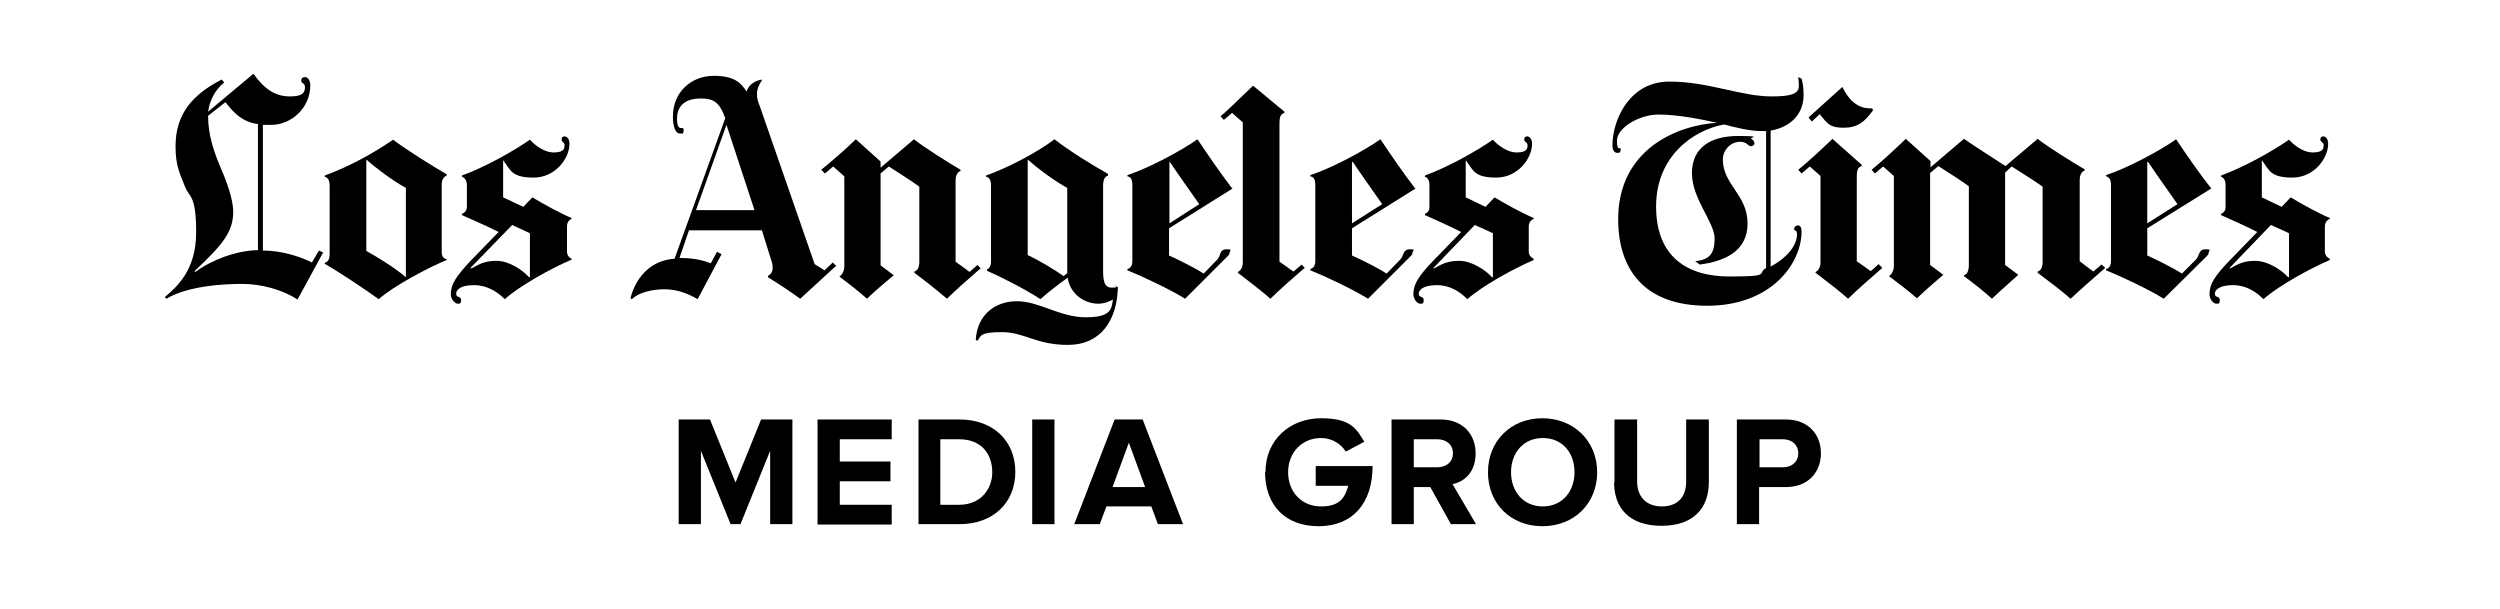 <?xml version="1.0" encoding="UTF-8"?>
<svg id="Layer_1" xmlns="http://www.w3.org/2000/svg" version="1.1" viewBox="0 0 606.7 147.8">
  <!-- Generator: Adobe Illustrator 29.8.1, SVG Export Plug-In . SVG Version: 2.1.1 Build 2)  -->
  <defs>
    <style>
      .st0 {
        fill: none;
      }
    </style>
  </defs>
  <g>
    <g>
      <path d="M36.1,72.5"/>
      <path d="M510.8,65.1c-2.1,1.8-6.3,5.5-8.3,7.4-1.8-1.6-5.7-4.6-8-6.3v-.3c.7-.2,1.2-.9,1.2-2.4v-18.2c-1.9-1.4-5.5-3.6-7.5-4.9l-1.6,1.5v22.4l3.2,2.4s-4.4,3.9-6.4,5.8c-1.8-1.7-4.4-3.7-6.8-5.5v-.2c.7-.2,1.2-.9,1.2-2.5v-19.1c-1.9-1.4-5.4-3.6-7.4-4.9l-2,1.7v22.3l3.2,2.4s-4.3,3.6-6.4,5.7c-2-1.8-4.2-3.4-6.8-5.4h0c.7-.4,1.2-1.4,1.2-2.4v-21.9l-2.6-2.3-2,1.7-.8-.9c2-1.6,5.5-4.8,8.3-7.5l6,5.4v1.5l8.1-6.9c2.6,1.8,10.1,6.6,10.1,6.6l7.8-6.6c2.5,2,8.2,5.5,11.4,7.4v.3c-1,.3-1.2,1.6-1.2,2.3v19.7l3.3,2.5,2-1.7.9.8h0Z"/>
      <path d="M454.6,26.7c-2.1,2.9-3.8,4.3-7.2,4.3s-3.9-1-5.8-3.3l-1.9,1.8-.8-1,8.2-7.4c2.3,4.7,5.1,5.3,7.3,5.2v.3c.1,0,.1,0,.1,0Z"/>
      <path d="M456.7,65.1c-2.3,2-6.1,5.3-8.2,7.4-2-1.8-5.3-4.3-7.9-6.3v-.2c.7-.3,1.2-1.2,1.2-2.3v-21l-2.6-2.3-2,1.7-.8-.9c2-1.6,5.5-4.8,8.3-7.5l7.1,6.3v.3c-.9.3-1.2.8-1.2,2.8v20.3l3.4,2.4,1.9-1.7.9.9h0Z"/>
      <path d="M316.5,65.1c-2.3,2-6.1,5.3-8.2,7.4-2-1.8-5.3-4.3-7.9-6.3v-.2c.7-.3,1.2-1.2,1.2-2.3V29.7l-2.6-2.3-2,1.7-.8-.9c2-1.6,5-4.7,7.9-7.4l7.6,6.3v.3c-.9.3-1.2.8-1.2,2.8v33.3l3.4,2.4,2-1.7.8.9h0Z"/>
      <path d="M238,65.1c-2.1,1.8-6.3,5.5-8.2,7.4-1.8-1.6-5.6-4.6-7.9-6.3v-.3c.7-.2,1.2-.9,1.2-2.4v-18.2c-1.9-1.4-5.4-3.6-7.4-4.9-.4.3-1.5,1.3-2,1.7v22.3l3.2,2.4s-4.4,3.6-6.5,5.7c-2-1.8-4.1-3.4-6.7-5.4h0c.7-.4,1.2-1.4,1.2-2.4v-21.9l-2.7-2.4-2,1.7-.9-.9c2-1.6,5.6-4.7,8.4-7.4l6,5.4v1.5l8.1-6.9c2.5,2,8.1,5.5,11.3,7.4v.3c-1,.3-1.2,1.6-1.2,2.3v19.7l3.4,2.5,1.9-1.7.9.9h0Z"/>
      <path d="M565.4,63.1c-5.1,2.2-12.5,6.3-16.1,9.5-1.8-1.8-4.2-3.4-7.4-3.4s-4.4,1.1-4.4,2.1,1.2.5,1.2,1.5-.3.9-.9.9-1.6-1-1.6-2.3c0-2.4,1.2-4.4,5-8.3l6.6-6.8c-2.7-1.4-6.6-3.1-8.8-4.1v-.3c.6-.2,1.1-.8,1.1-1.6v-5.6c0-.6-.3-1.6-1.1-1.8v-.3c5.5-2,12.5-5.9,16.5-8.7.9,1,3.2,3.1,5.8,3.1s2.6-1.1,2.6-1.8-.8-.7-.8-1.3.3-.8.7-.8c.6,0,1.2.6,1.2,1.8,0,3.5-3.4,8.2-8.7,8.2s-5.6-1.8-7.3-4.1h-.1v8.9l4.8,2.3,2.2-2.3c2.3,1.4,7,4,9.5,5v.2c-.5.2-1.2.8-1.2,1.8v6.2c0,.9.7,1.5,1.2,1.7v.3h0ZM555.5,67.2v-10.6c-1.2-.6-3.1-1.4-4.4-2l-10.1,10.5h.3c1.5-.8,2.9-1.8,6-1.8s6.5,2.3,8,4h.1c0,0,0,0,0,0Z"/>
      <path d="M536.7,45.7l-15.6,9.7v6.6c2,.9,6.3,3,8.4,4.4l3.4-3.4c.9-.9.6-2.5,2.3-2.5s.8.3.8.8-.4.8-.7,1.1l-10.2,10.1c-3.5-2.2-10.5-5.5-14-6.9v-.3c.6-.2,1.2-.6,1.2-2v-18.4c0-1.5-.6-2-1.2-2.1v-.3c5.2-1.7,13.2-6,17-8.7,2.6,3.9,6,8.8,8.5,11.9h0ZM528.4,49.5c-1.8-2.6-5.1-7.2-7.1-10.2h-.2v14.9l7.4-4.7h0Z"/>
      <path d="M437.7,23c0,5.3-3.9,8-8,8.7v33c5.3-2.9,6.4-6.2,6.4-7.7s-.7-.8-.7-1.4.5-.9.9-.9c.6,0,.9.5.9,1.5,0,7.7-7.3,18-22.9,18s-21.6-9.2-21.6-21c0-16.9,14.2-22.8,24-23.4-3.6-.8-9.4-2-14.2-2s-10.1,3.3-10.1,6.3.9,1.3.9,2.1-.2.9-.8.9c-.9,0-1.2-1-1.2-1.7,0-6.4,4.2-15.6,13.8-15.6s17.3,3.6,24.9,3.6,6.6-1.8,6.4-4.7l.8.4c.2.5.5,2,.5,3.9h0ZM428.6,65.1V31.8c-.4,0-1.1,0-1.5,0-2.3,0-6.2-.9-8.7-1.6-7.6,1.4-16.5,7.8-16.5,19.9s7.4,17,17.8,17,6.6-.7,8.8-2h0Z"/>
      <path d="M372.2,63.1c-5.1,2.2-12.5,6.3-16.1,9.5-1.8-1.8-4.2-3.4-7.4-3.4s-4.4,1.1-4.4,2.1,1.2.5,1.2,1.5-.3.9-.9.9-1.6-1-1.6-2.3c0-2.4,1.2-4.4,5-8.3l6.6-6.8c-2.7-1.4-6.6-3.1-8.8-4.1v-.3c.6-.2,1.1-.8,1.1-1.6v-5.6c0-.6-.3-1.6-1.1-1.8v-.3c5.5-2,12.5-5.9,16.5-8.7.9,1,3.2,3.1,5.8,3.1s2.6-1.1,2.6-1.8-.8-.7-.8-1.3.3-.8.7-.8c.6,0,1.2.6,1.2,1.8,0,3.5-3.4,8.2-8.7,8.2s-5.6-1.8-7.3-4.1h-.1v8.9l4.8,2.3,2.2-2.3c2.3,1.4,7,4,9.5,5v.2c-.5.2-1.2.8-1.2,1.8v6.2c0,.9.7,1.5,1.2,1.7v.3h0ZM362.3,67.2v-10.6c-1.2-.6-3.1-1.4-4.4-2l-10.1,10.5h.3c1.5-.8,2.9-1.8,6-1.8s6.5,2.3,8,4h.1c0,0,0,0,0,0Z"/>
      <path d="M343.6,45.7l-15.5,9.7v6.6c2,.9,6.3,3,8.4,4.4l3.3-3.4c.9-.9.6-2.5,2.3-2.5s.7.3.7.8-.4.8-.7,1.1l-10.1,10.1c-3.5-2.2-10.5-5.5-14-6.9v-.3c.6-.2,1.2-.6,1.2-2v-18.4c0-1.5-.5-2-1.2-2.1v-.3c5.2-1.7,13.2-6,17-8.7,2.6,3.9,6,8.8,8.4,11.9h0ZM335.4,49.5c-1.8-2.6-5.1-7.2-7.1-10.2h-.2v14.9l7.4-4.7h0Z"/>
      <path d="M299.2,45.7l-15.5,9.7v6.6c2,.9,6.3,3,8.4,4.4l3.3-3.4c.9-.9.5-2.5,2.2-2.5s.8.3.8.8-.4.8-.7,1.1l-10.1,10.1c-3.5-2.2-10.5-5.5-14-6.9v-.3c.6-.2,1.2-.6,1.2-2v-18.4c0-1.5-.5-2-1.2-2.1v-.3c5.2-1.7,13.2-6,17-8.7,2.6,3.9,6,8.8,8.4,11.9h0ZM291,49.5c-1.8-2.6-5.1-7.2-7.1-10.2h-.1v14.9l7.3-4.7h0Z"/>
      <path d="M271.3,69.6c-.2,8.3-4.3,14.1-12.1,14.1s-10.6-3.1-16.1-3.1-5,1-5.9,2.1l-.4-.2c.3-6,4.6-9.4,10-9.4s10.4,3.9,16.7,3.9,6.2-2.1,6.6-4.3h0c-.9.4-1.9,1-3.6,1-3.3,0-6.8-2.3-7.4-6.3-1.6,1.1-5.1,3.8-6.6,5.2-3.8-2.5-10-5.6-13-6.9v-.3c.6-.2,1-1,1-1.7v-18.8c0-1.1-.4-1.9-1.2-2v-.3c5.6-2,12.7-5.8,16.6-8.8,3.4,2.7,9.4,6.4,13,8.4v.4c-.8.3-1.2.9-1.2,2.6v20.2c0,2.6.2,4.4,2.1,4.4s.7-.3.9-.6l.4.5h0ZM259,66.2v-20.6c-2.6-1.4-6.7-4.3-9.5-6.8h-.1v23.1c2.6,1.2,6.8,3.7,8.7,5.1l1-.8h0Z"/>
      <path d="M202.8,64.6l-8.6,7.9c-2.5-1.8-4.6-3.2-7.8-5.2v-.4c.7-.3,1.1-1,1.1-1.8,0-.4,0-.8-.1-1.2l-2.5-8h-17.7l-2.3,6.7c3.6,0,5.8.6,7.6,1.3l1.5-2.8,1.1.6-5.8,10.9c-2.4-1.4-5-2.4-8.1-2.4s-6.3.9-7.6,2.2c-.3.3-.7.2-.5-.4,1.4-5,5.1-8.9,10.6-9.2l12.3-34.1c-1.4-4-2.9-4.8-6-4.8s-5.7,1.3-5.7,4.9,1.6,1.5,1.6,2.7-.4.9-.9.9c-1,0-1.7-1.4-1.7-4.1,0-6.2,4.7-9.9,9.9-9.9s6.6,1.8,8,3.8c.5-1.8,2.3-2.7,3.7-2.9v.2c-.7,1.1-1.2,2-1.2,3.4s.5,2.3.7,2.9l13.3,38.3,2.4,1.5,2-1.9.9.9h0ZM183.1,51l-6.8-20.7-7.4,20.7h14.1Z"/>
      <path d="M138.5,63.1c-5.1,2.2-12.4,6.3-16,9.5-1.8-1.8-4.3-3.4-7.5-3.4s-4.3,1.1-4.3,2.1,1.2.5,1.2,1.5-.4.9-.9.9-1.6-1-1.6-2.3c0-2.4,1.3-4.4,5-8.3l6.6-6.8c-2.7-1.4-6.7-3.1-8.9-4.1v-.3c.6-.2,1.2-.8,1.2-1.6v-5.6c0-.6-.4-1.6-1.2-1.8v-.3c5.5-2,12.5-5.9,16.5-8.7.9,1,3.2,3.1,5.8,3.1s2.6-1.1,2.6-1.8-.7-.7-.7-1.3.2-.8.7-.8c.6,0,1.2.6,1.2,1.8,0,3.5-3.4,8.2-8.7,8.2s-5.6-1.8-7.3-4.1h-.1v8.9l4.9,2.3,2.2-2.3c2.3,1.4,7,4,9.5,5v.2c-.5.2-1.1.8-1.1,1.8v6.2c0,.9.6,1.5,1.1,1.7v.3h0ZM128.6,67.2v-10.6c-1.2-.6-3.1-1.4-4.3-2l-10.2,10.5h.4c1.5-.8,2.9-1.8,6-1.8s6.4,2.3,7.9,4h.1c0,0,0,0,0,0Z"/>
      <path d="M108.4,63.1c-4.4,1.8-12.9,6.3-16.5,9.5-3.9-2.8-9.5-6.5-13.1-8.6v-.2c.9-.3,1.2-1,1.2-2.1v-16.5c0-1.5-.4-2.1-1.2-2.3v-.3c6-2.2,11.8-5.4,16.6-8.7,3.3,2.5,9.2,6.2,13,8.4v.3c-.7.3-1.2,1-1.2,2.1v16.4c0,1.2.4,1.6,1.2,1.8,0,0,0,.3,0,.3ZM98.5,67.2v-21.6c-3-1.6-7.4-4.9-9.5-6.8h-.1v22.1c2.9,1.6,7.2,4.3,9.5,6.3h.1Z"/>
      <path d="M78.4,61.3l-6.2,11.4c-3.4-2.3-8.7-3.8-13.3-3.8-9,0-15.3,1.6-18.5,3.6l-.4-.4c2.9-2.5,7.6-6.5,7.6-15.7s-1.6-8.3-2.7-11.1c-1.3-3.3-2.3-5.1-2.3-9.8,0-8.1,4.4-12.7,11.2-16.2l.6.7c-2.4,2-3.5,4.5-3.9,7.1l11-9.2c2.8,3.9,5.4,5.5,8.9,5.5s3.6-1.3,3.6-2.3-.9-.8-.9-1.5.5-.9.9-.9c.9,0,1.3,1.1,1.3,2,0,5.5-4.6,9.6-9.5,9.6s-1.5,0-2,0v30.5c4.3,0,8.7,1.3,11.9,2.9l1.7-2.9,1.1.5h0ZM62.6,60.8v-30.7c-4.3-.5-6.5-3.6-7.9-5.3l-4.2,3.3c0,4.7,1.4,8.7,3,12.5,1.5,3.4,3.1,7.8,3.1,10.8,0,5-2.8,8.2-9.4,14.4l.2.2c3.9-2.9,9.9-5.2,15.2-5.3Z"/>
      <path d="M425.8,34.7c0,.5-.5.8-.9.8-.6,0-1-1.1-2.6-1.1-2.3,0-4.2,2-4.2,4.3,0,6.1,6,8.6,6,15.5s-5.7,9.2-11.6,10l-1.1-.8c3.2-.4,4.7-1.5,4.7-5.5s-5.5-9.6-5.5-15.9,4.7-9,11.2-9,2.5.4,3.2.7c.4.2.7.5.7.9h0Z"/>
    </g>
    <g>
      <path d="M186.9,127.2v-17.8l-7.2,17.8h-2.4l-7.2-17.8v17.8h-5.4v-25.4h7.6l6.2,15.3,6.2-15.3h7.6v25.4h-5.4Z"/>
      <path d="M198.4,127.2v-25.4h18v4.8h-12.6v5.4h12.3v4.8h-12.3v5.7h12.6v4.8h-18Z"/>
      <path d="M222.9,127.2v-25.4h10c8,0,13.5,5.1,13.5,12.7s-5.5,12.7-13.5,12.7h-10ZM240.8,114.6c0-4.5-2.7-8-8-8h-4.6v15.9h4.6c5,0,8-3.6,8-7.9Z"/>
      <path d="M250.5,127.2v-25.4h5.4v25.4h-5.4Z"/>
      <path d="M281,127.2l-1.6-4.3h-10.9l-1.6,4.3h-6.2l9.8-25.4h6.8l9.8,25.4h-6.2ZM274,107.3l-4,10.9h7.9l-4-10.9h0Z"/>
      <path d="M307.1,114.6c0-8,6.1-13.1,13.5-13.1s8.6,2.7,10.5,5.7l-4.5,2.4c-1.1-1.8-3.3-3.3-6-3.3-4.6,0-8,3.5-8,8.3s3.3,8.3,8,8.3,5.8-2.3,6.6-5h-7.9v-4.8h13.8c0,9.1-4.9,14.6-13.1,14.6s-13-5.2-13-13.2h0Z"/>
      <path d="M352.1,127.2l-5-9h-4v9h-5.4v-25.4h11.9c5.3,0,8.5,3.5,8.5,8.2s-2.8,6.9-5.6,7.5l5.7,9.7h-6.2ZM352.6,110c0-2.1-1.6-3.4-3.8-3.4h-5.7v6.8h5.7c2.2,0,3.8-1.3,3.8-3.4h0Z"/>
      <path d="M361.1,114.6c0-7.6,5.6-13.1,13.2-13.1s13.3,5.5,13.3,13.1-5.6,13.1-13.3,13.1-13.2-5.5-13.2-13.1ZM382.1,114.6c0-4.8-3-8.3-7.7-8.3s-7.7,3.6-7.7,8.3,3,8.3,7.7,8.3,7.7-3.6,7.7-8.3Z"/>
      <path d="M391.8,117.1v-15.3h5.5v15.1c0,3.5,2.1,6,6,6s5.9-2.4,5.9-6v-15.1h5.5v15.2c0,6.3-3.7,10.6-11.5,10.6s-11.5-4.3-11.5-10.6h0Z"/>
      <path d="M421.5,127.2v-25.4h11.9c5.5,0,8.5,3.7,8.5,8.2s-3,8.2-8.5,8.2h-6.5v9h-5.4ZM436.4,110c0-2.1-1.6-3.4-3.7-3.4h-5.7v6.8h5.7c2.1,0,3.7-1.3,3.7-3.4h0Z"/>
    </g>
  </g>
  <rect class="st0" x="1.1" y="1" width="603.9" height="144"/>
</svg>